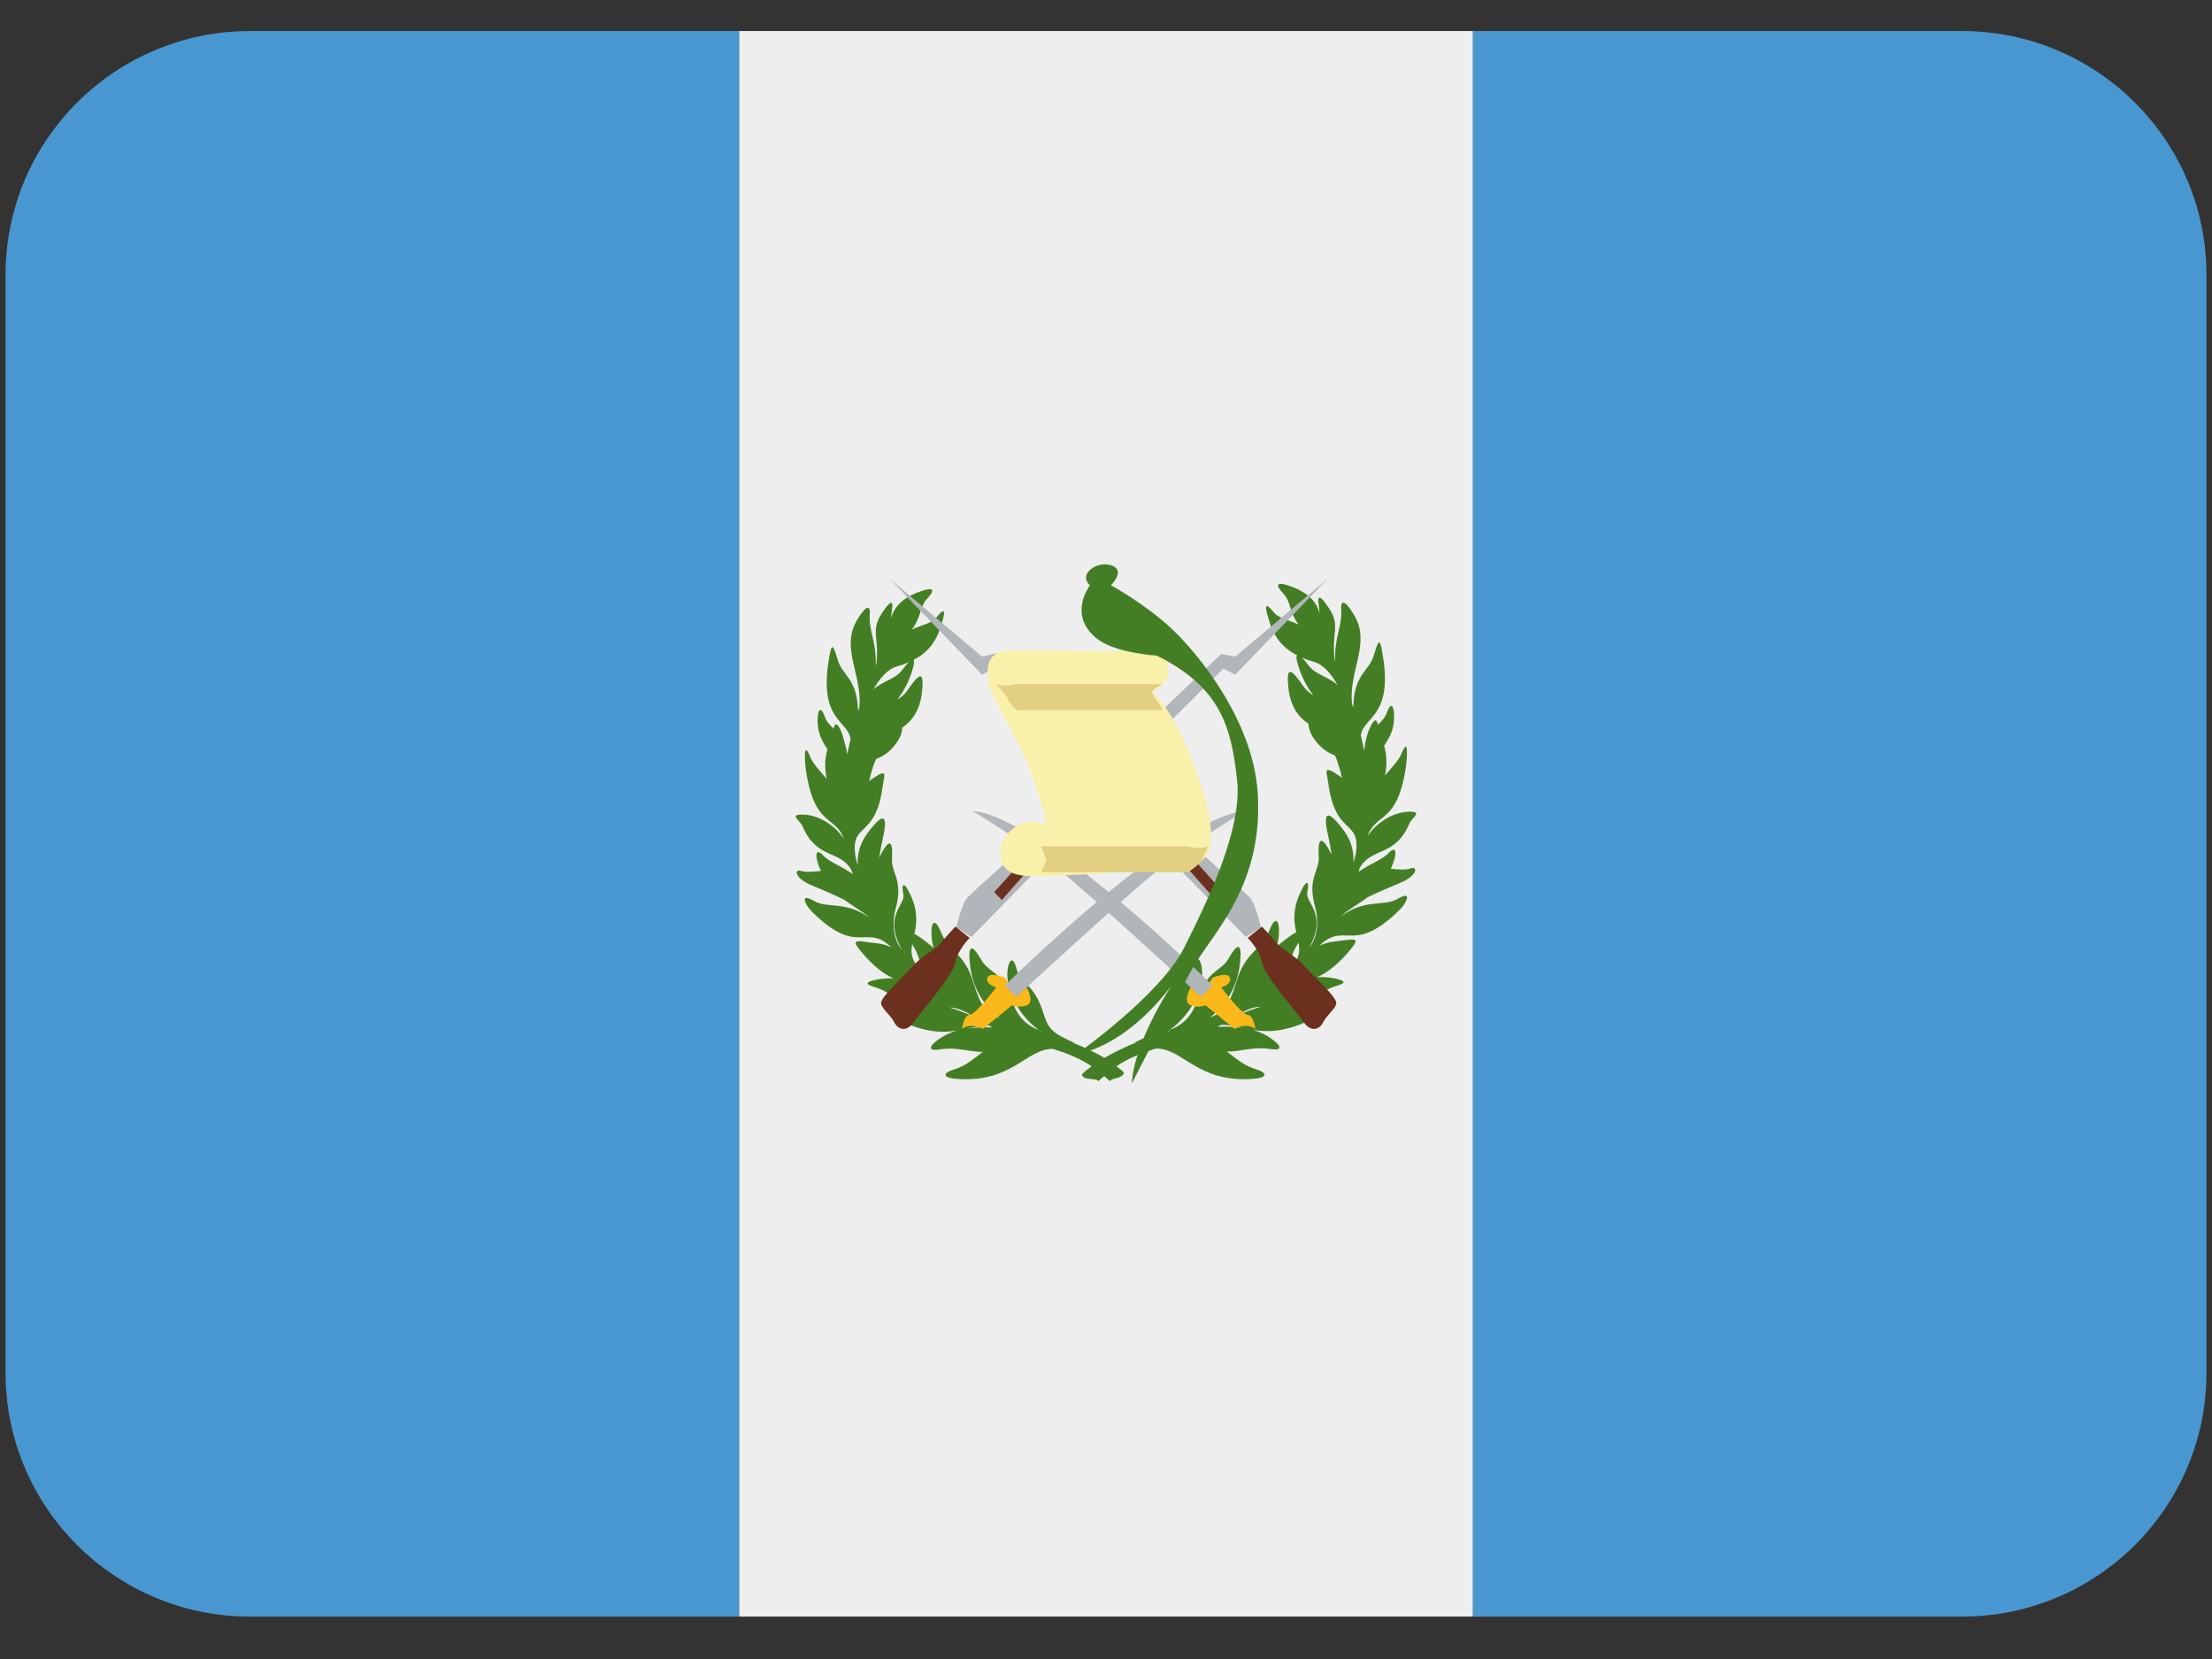 <svg xmlns="http://www.w3.org/2000/svg" xmlns:xlink="http://www.w3.org/1999/xlink" width="200" viewBox="0 0 150 112.5" height="150" preserveAspectRatio="xMidYMid meet"><rect x="0" y="0" width="150" height="112.5" fill="#333333" stroke="none"/><defs><clipPath id="d496180447"><path d="M 0.332 2.105 L 149.668 2.105 L 149.668 109.625 L 0.332 109.625 Z M 0.332 2.105 " clip-rule="nonzero"></path></clipPath><clipPath id="bd79e1bb74"><path d="M 50 2.105 L 100 2.105 L 100 109.625 L 50 109.625 Z M 50 2.105 " clip-rule="nonzero"></path></clipPath></defs><g clip-path="url(#d496180447)"><path fill="#4997d0" d="M 133.039 2.105 L 99.875 2.105 L 99.875 109.625 L 133.039 109.625 C 142.199 109.625 149.625 102.219 149.625 93.086 L 149.625 18.645 C 149.625 9.512 142.199 2.105 133.039 2.105 Z M 16.957 2.105 C 7.801 2.105 0.375 9.512 0.375 18.645 L 0.375 93.086 C 0.375 102.219 7.801 109.625 16.957 109.625 L 50.125 109.625 L 50.125 2.105 Z M 16.957 2.105 " fill-opacity="1" fill-rule="nonzero"></path></g><g clip-path="url(#bd79e1bb74)"><path fill="#eeeeee" d="M 50.125 2.105 L 99.875 2.105 L 99.875 109.625 L 50.125 109.625 Z M 50.125 2.105 " fill-opacity="1" fill-rule="nonzero"></path></g><path fill="#437e24" d="M 94.312 58.91 C 94.781 57.91 94.715 57.27 94.172 57.84 C 93.691 58.336 92.996 58.508 92.129 59.121 L 92.199 58.875 C 92.961 57.445 94.602 58.137 95.57 55.852 C 95.742 55.43 96.609 54.98 95.426 55.051 C 94.582 55.102 93.516 55.602 92.742 56.676 C 93.332 55.078 94.75 55.895 95.332 52.047 C 95.434 51.34 95.516 49.898 95.051 51.082 C 94.859 51.551 94.402 52.023 93.922 52.586 C 94.078 51.793 94.023 51.102 93.859 50.574 C 94.156 50.117 94.426 49.645 94.5 49.102 C 94.629 48.16 94.406 47.328 94.051 48.316 C 93.926 48.672 93.688 48.906 93.441 49.145 C 93.348 48.812 93.262 48.699 93.004 49.145 C 92.734 49.609 92.59 50.199 92.508 50.855 L 92.5 50.898 C 92.438 50.551 92.355 50.207 92.277 49.867 C 92.465 48.578 94.461 48.617 93.77 44.449 C 93.605 43.438 93.531 43.145 93.176 44.398 C 92.844 45.559 91.816 45.656 91.766 47.98 L 91.68 47.711 C 91.449 45.48 92.98 43.617 91.824 41.707 C 91.211 40.688 90.883 40.598 90.949 41.426 C 91.027 42.387 90.445 43.41 90.555 44.812 L 90.512 44.719 C 90.27 42.996 90.891 42.477 90.191 41.355 C 89.824 40.785 89.281 40.031 89.422 40.973 C 89.453 41.164 89.469 41.387 89.488 41.617 C 89.266 40.645 88.422 40.043 87.352 39.699 C 86.34 39.375 86.645 39.852 87.02 40.242 C 87.551 40.809 87.414 41.504 88.07 42.359 C 87.359 42.016 86.742 41.984 86.332 41.469 C 85.523 40.473 85.941 41.746 86.137 42.32 C 86.531 43.445 87.188 44.051 87.953 44.434 C 87.875 44.52 87.91 44.809 88.125 45.41 C 88.391 46.156 88.719 46.711 89.07 47.156 C 88.805 46.992 88.566 46.809 88.387 46.543 C 87.535 45.289 87.207 45.148 87.367 46.645 C 87.512 47.938 88.062 48.629 88.73 49.082 C 88.738 49.344 88.836 49.707 89.102 50.09 C 89.574 50.77 90.07 51.055 90.531 51.23 C 90.758 51.758 90.883 52.25 91.004 52.758 C 90.973 52.738 90.953 52.703 90.918 52.68 C 89.648 51.785 89.965 52.301 90.07 53.082 C 90.547 56.766 92.297 55.5 91.941 57.879 C 91.891 58.098 91.84 58.309 91.781 58.52 C 91.844 57.152 91.211 56.379 90.688 55.773 C 89.965 54.941 89.719 55.184 90.074 56.723 C 90.156 57.082 90.238 57.527 90.309 58 L 90.293 57.949 C 89.574 56.5 89.359 56.914 89.426 58.02 C 89.512 59.082 88.609 59.504 89.191 61.543 C 89.363 62.141 89.453 63.285 88.871 64.16 L 88.773 64.293 C 90.051 61.941 88.508 61.238 88.648 60.527 C 88.816 59.719 88.605 59.578 88.156 60.574 C 87.637 61.727 87.746 62.535 87.902 63.223 C 87.805 63.277 87.734 63.305 87.613 63.387 C 87.199 63.664 86.871 63.934 86.59 64.191 C 86.629 63.965 86.691 63.75 86.711 63.527 C 86.816 62.473 86.523 61.957 86.074 63.098 C 85.504 64.5 84.484 64.473 83.84 66.578 C 83.328 68.277 82.953 68.617 82.16 68.953 L 82.043 69.004 C 83.242 68.078 83.902 66.832 84.078 65.387 C 84.266 63.781 83.867 64.012 83.324 64.98 C 82.805 65.91 81.82 65.773 81.195 67.805 C 81 68.434 80.539 69.398 79.328 69.836 C 80.965 68.672 81.684 66.754 81.492 65.605 C 81.406 65.035 81.137 64.684 80.879 65.625 C 80.57 66.781 79.723 66.5 79.035 68.699 C 78.68 69.812 78.375 70.043 76.906 70.703 L 77.121 70.66 C 76.266 71.008 75.52 71.371 74.895 71.738 C 74.312 71.387 73.586 71.043 72.754 70.707 L 72.875 70.727 C 71.422 70.07 71.117 69.848 70.766 68.742 C 70.094 66.57 69.246 66.852 68.941 65.711 C 68.695 64.773 68.43 65.121 68.336 65.684 C 68.148 66.816 68.855 68.707 70.457 69.855 C 69.273 69.418 68.824 68.473 68.629 67.859 C 68.016 65.852 67.039 65.988 66.527 65.07 C 65.992 64.113 65.594 63.883 65.785 65.469 C 65.953 66.895 66.605 68.129 67.785 69.039 L 67.539 68.938 C 66.855 68.613 66.496 68.223 66.016 66.648 C 65.387 64.562 64.375 64.594 63.809 63.215 C 63.355 62.09 63.078 62.594 63.184 63.637 C 63.207 63.859 63.262 64.074 63.305 64.293 C 63.031 64.035 62.703 63.773 62.297 63.5 C 62.172 63.418 62.102 63.387 62.008 63.332 C 62.16 62.656 62.27 61.848 61.754 60.711 C 61.305 59.734 61.098 59.871 61.262 60.664 C 61.406 61.379 59.871 62.07 61.16 64.418 L 61.066 64.293 C 60.461 63.422 60.555 62.27 60.723 61.668 C 61.297 59.656 60.414 59.238 60.488 58.191 C 60.562 57.094 60.348 56.684 59.641 58.121 L 59.617 58.176 C 59.691 57.707 59.773 57.262 59.855 56.906 C 60.207 55.387 59.949 55.148 59.25 55.973 C 58.73 56.574 58.102 57.336 58.164 58.691 C 58.105 58.48 58.055 58.266 58.008 58.043 C 57.656 55.703 59.383 56.945 59.859 53.305 C 59.961 52.531 60.277 52.02 59.016 52.91 C 58.98 52.93 58.961 52.965 58.93 52.988 C 59.051 52.484 59.176 51.996 59.406 51.469 C 59.863 51.297 60.352 51.016 60.82 50.34 C 61.082 49.961 61.18 49.605 61.184 49.344 C 61.836 48.895 62.379 48.207 62.52 46.93 C 62.688 45.461 62.359 45.598 61.523 46.832 C 61.344 47.094 61.109 47.277 60.848 47.438 C 61.191 46.996 61.52 46.453 61.777 45.719 C 61.988 45.121 62.02 44.832 61.945 44.75 C 62.703 44.363 63.359 43.77 63.738 42.656 C 63.934 42.086 64.344 40.832 63.551 41.812 C 63.141 42.32 62.535 42.355 61.828 42.695 C 62.484 41.852 62.348 41.16 62.871 40.598 C 63.234 40.207 63.547 39.738 62.547 40.059 C 61.48 40.398 60.648 40.996 60.422 41.957 C 60.445 41.73 60.461 41.508 60.488 41.32 C 60.629 40.387 60.086 41.137 59.738 41.691 C 59.043 42.801 59.648 43.316 59.422 45.016 L 59.375 45.117 C 59.48 43.727 58.906 42.719 58.98 41.762 C 59.047 40.949 58.727 41.039 58.121 42.043 C 56.98 43.926 58.484 45.766 58.273 47.961 L 58.188 48.223 C 58.125 45.945 57.109 45.852 56.793 44.703 C 56.434 43.465 56.367 43.758 56.203 44.754 C 55.523 48.871 57.496 48.836 57.68 50.113 C 57.602 50.453 57.52 50.793 57.461 51.133 L 57.445 51.078 C 57.418 50.852 57.355 50.668 57.305 50.469 L 57.289 50.422 C 57.199 50.062 57.113 49.691 56.953 49.406 C 56.699 48.965 56.617 49.078 56.527 49.406 C 56.281 49.172 56.051 48.941 55.926 48.586 C 55.578 47.605 55.348 48.43 55.477 49.359 C 55.551 49.898 55.816 50.363 56.113 50.82 C 55.949 51.34 55.895 52.027 56.055 52.812 C 55.578 52.254 55.129 51.789 54.941 51.32 C 54.473 50.152 54.559 51.578 54.66 52.281 C 55.234 56.094 56.637 55.273 57.219 56.863 C 56.457 55.789 55.406 55.293 54.566 55.246 C 53.395 55.176 54.25 55.625 54.426 56.039 C 55.383 58.301 57 57.617 57.75 59.027 L 57.82 59.273 C 56.961 58.664 56.281 58.492 55.809 58 C 55.27 57.441 55.207 58.074 55.672 59.062 C 55.168 59.121 54.629 59.16 54.289 59.051 C 53.863 58.91 53.863 59.543 55.039 60.035 C 55.574 60.258 56.418 60.605 57.23 61 C 57.832 61.453 58.434 61.758 58.953 62.23 C 57.34 61.07 56.125 61.629 55.219 61.105 C 54.098 60.457 54.707 61.473 55.016 61.781 C 58.184 64.945 58.684 62.555 60.438 64.234 C 60.164 64.113 59.867 64.016 59.535 63.977 C 58.129 63.812 57.629 63.605 58.363 64.492 C 59.238 65.551 59.953 66.062 60.586 66.344 C 60.172 66.34 59.77 66.359 59.398 66.438 C 58.496 66.625 58.805 66.793 59.414 66.973 C 60.164 67.195 60.637 67.719 61.465 68.059 L 61.457 68.059 C 60.098 68.477 59.863 68.637 60.895 69.145 C 62.656 70.023 63.891 70.051 64.867 69.891 C 64.395 70.039 63.969 70.246 63.602 70.512 C 62.855 71.062 63.059 71.27 63.699 71.168 C 64.906 70.973 65.656 71.332 66.648 71.332 C 66.047 71.773 65.539 72.273 64.633 72.543 C 64.023 72.727 63.824 73.066 64.816 73.156 C 68.621 73.477 69.586 71.105 71.402 71.129 C 72.332 71.414 73.199 71.754 74.027 72.305 C 73.777 72.492 73.512 72.688 73.367 72.867 C 73.414 73.293 74.391 73.082 74.488 73.316 C 74.613 73.184 74.746 73.09 74.875 72.973 C 75.004 73.09 75.133 73.184 75.262 73.316 C 75.355 73.082 76.168 73.156 76.215 72.734 C 76.102 72.594 75.883 72.449 75.707 72.305 C 76.555 71.738 77.438 71.395 78.387 71.102 C 80.223 71.074 81.203 73.477 85.047 73.152 C 86.047 73.062 85.855 72.719 85.238 72.531 C 84.32 72.262 83.805 71.754 83.191 71.309 C 84.199 71.312 84.961 70.949 86.18 71.141 C 86.828 71.242 87.031 71.035 86.273 70.477 C 85.906 70.203 85.473 69.996 84.996 69.844 C 85.984 70.004 87.234 69.984 89.016 69.09 C 90.062 68.578 89.824 68.418 88.457 67.992 L 88.449 67.992 C 89.285 67.648 89.762 67.121 90.512 66.895 C 91.137 66.707 91.445 66.543 90.531 66.352 C 90.16 66.273 89.75 66.254 89.332 66.258 C 89.969 65.973 90.699 65.453 91.59 64.379 C 92.32 63.484 91.82 63.699 90.402 63.859 C 90.059 63.902 89.754 63.996 89.473 64.129 C 91.258 62.41 91.754 64.848 94.969 61.637 C 95.277 61.336 95.895 60.297 94.758 60.961 C 93.844 61.492 92.602 60.914 90.949 62.129 C 91.484 61.629 92.113 61.32 92.734 60.848 C 93.551 60.449 94.402 60.102 94.945 59.871 C 96.137 59.371 96.137 58.738 95.699 58.879 C 95.363 59.008 94.824 58.969 94.312 58.91 Z M 65.539 68.641 L 65.977 68.914 C 65.508 68.703 64.965 68.5 64.379 68.32 C 64.707 68.332 65.086 68.41 65.582 68.684 Z M 70.637 69.98 L 70.418 69.914 L 70.574 69.938 Z M 61.859 64.02 C 61.895 64.078 61.902 64.113 61.945 64.176 C 62.301 64.73 62.359 65.301 62.703 65.977 C 62.543 65.832 62.379 65.688 62.223 65.535 C 61.785 65.004 61.754 64.535 61.859 64.02 Z M 61.172 45.441 C 60.711 46.055 59.941 46.152 59.23 46.738 C 59.641 46.027 60.176 45.359 60.848 45.184 C 61.109 45.113 61.359 45.023 61.609 44.922 C 61.488 45.051 61.348 45.211 61.172 45.441 Z M 60.469 64.215 L 60.535 64.289 L 60.484 64.262 Z M 65.18 69.848 C 65.891 69.703 66.484 69.516 67.066 69.551 L 67.309 69.672 C 66.539 69.637 65.816 69.684 65.18 69.848 Z M 89.793 43.992 C 89.793 43.992 89.789 43.992 89.793 43.992 C 89.789 43.992 89.793 43.992 89.793 43.992 Z M 88.742 45.129 C 88.566 44.898 88.426 44.734 88.297 44.605 C 88.543 44.707 88.801 44.793 89.066 44.867 C 89.746 45.051 90.289 45.727 90.699 46.441 C 89.984 45.848 89.211 45.75 88.742 45.129 Z M 85.516 68.262 C 84.926 68.441 84.379 68.645 83.906 68.855 L 84.312 68.598 L 84.289 68.625 C 84.797 68.352 85.184 68.277 85.516 68.262 Z M 87.961 64.074 L 88.051 63.914 C 88.156 64.43 88.129 64.906 87.688 65.438 C 87.523 65.598 87.359 65.75 87.188 65.895 C 87.539 65.211 87.598 64.637 87.961 64.074 Z M 79.238 69.902 L 79.41 69.871 L 79.16 69.949 C 79.184 69.938 79.211 69.922 79.238 69.902 Z M 82.547 69.629 L 82.801 69.5 C 83.406 69.473 84.02 69.672 84.777 69.82 C 84.113 69.641 83.355 69.594 82.547 69.629 Z M 89.387 64.195 L 89.449 64.121 L 89.438 64.16 C 89.414 64.168 89.402 64.188 89.387 64.195 Z M 89.387 64.195 " fill-opacity="1" fill-rule="nonzero"></path><path fill="#b1b6ba" d="M 69.176 57.609 C 69.176 57.609 66.012 60.449 65.621 60.832 C 65.238 61.215 64.848 62.895 64.848 62.895 L 65.879 63.535 L 70.469 58.836 Z M 69.176 57.609 " fill-opacity="1" fill-rule="nonzero"></path><path fill="#6c301e" d="M 64.785 62.832 L 65.754 63.602 C 65.754 63.602 64.914 64.438 64.785 65.277 C 64.656 66.117 62.395 68.688 61.941 69.336 C 61.488 69.984 60.906 69.848 60.648 69.336 C 60.395 68.82 59.812 68.434 59.746 68.047 C 59.676 67.664 61.168 66.309 61.879 65.539 C 62.582 64.762 63.359 64.441 63.75 63.996 C 64.137 63.535 64.785 62.832 64.785 62.832 Z M 69.375 58.316 L 67.414 60.504 L 67.938 61.027 L 69.82 58.898 Z M 69.375 58.316 " fill-opacity="1" fill-rule="nonzero"></path><path fill="#b1b6ba" d="M 60.324 39.246 L 66.594 45.75 L 68.145 44.977 L 67.656 44.277 L 66.594 44.527 Z M 60.324 39.246 " fill-opacity="1" fill-rule="nonzero"></path><path fill="#fab81b" d="M 68.145 66.305 L 68.918 67.598 L 69.621 66.949 C 69.621 66.949 70.195 67.98 69.621 68.172 C 69.047 68.371 68.621 68.172 68.621 68.172 L 66.656 69.773 C 66.656 69.773 65.879 69.305 65.234 69.773 C 65.234 69.773 65.363 68.824 65.754 68.824 C 66.141 68.824 67.555 66.957 67.555 66.957 C 67.555 66.957 66.805 66.746 66.957 66.309 C 67.109 65.859 68.145 66.305 68.145 66.305 Z M 68.145 66.305 " fill-opacity="1" fill-rule="nonzero"></path><path fill="#b1b6ba" d="M 68.145 66.824 C 68.145 66.824 79.641 55.418 84.422 54.988 C 84.422 54.988 80.805 57.184 78.543 58.988 C 76.281 60.793 68.922 67.602 68.922 67.602 Z M 68.145 66.824 " fill-opacity="1" fill-rule="nonzero"></path><path fill="#b1b6ba" d="M 81.191 57.609 C 81.191 57.609 84.355 60.449 84.734 60.832 C 85.125 61.215 85.516 62.895 85.516 62.895 L 84.484 63.535 L 79.895 58.836 Z M 81.191 57.609 " fill-opacity="1" fill-rule="nonzero"></path><path fill="#6c301e" d="M 85.578 62.832 L 84.609 63.602 C 84.609 63.602 85.453 64.438 85.578 65.277 C 85.707 66.117 87.977 68.688 88.426 69.336 C 88.875 69.984 89.461 69.848 89.719 69.336 C 89.973 68.82 90.551 68.434 90.617 68.047 C 90.691 67.664 89.191 66.309 88.484 65.539 C 87.781 64.762 87.008 64.441 86.617 63.996 C 86.227 63.535 85.578 62.832 85.578 62.832 Z M 80.988 58.316 L 82.949 60.504 L 82.43 61.027 L 80.543 58.898 Z M 80.988 58.316 " fill-opacity="1" fill-rule="nonzero"></path><path fill="#b1b6ba" d="M 78.254 48.688 L 77.523 50.746 L 83.766 44.527 L 82.805 44.352 Z M 78.254 48.688 " fill-opacity="1" fill-rule="nonzero"></path><path fill="#b1b6ba" d="M 90.031 39.246 L 83.766 45.75 L 82.219 44.977 L 83.766 44.527 Z M 90.031 39.246 " fill-opacity="1" fill-rule="nonzero"></path><path fill="#fab81b" d="M 82.219 66.305 L 81.449 67.598 L 80.746 66.949 C 80.746 66.949 80.168 67.98 80.746 68.172 C 81.312 68.371 81.75 68.172 81.75 68.172 L 83.711 69.773 C 83.711 69.773 84.488 69.305 85.129 69.773 C 85.129 69.773 85 68.824 84.609 68.824 C 84.219 68.824 82.812 66.957 82.812 66.957 C 82.812 66.957 83.559 66.746 83.402 66.309 C 83.254 65.859 82.219 66.305 82.219 66.305 Z M 82.219 66.305 " fill-opacity="1" fill-rule="nonzero"></path><path fill="#b1b6ba" d="M 82.219 66.824 C 82.219 66.824 70.723 55.418 65.941 54.988 C 65.941 54.988 69.566 57.184 71.82 58.988 C 74.082 60.793 81.445 67.602 81.445 67.602 Z M 82.219 66.824 " fill-opacity="1" fill-rule="nonzero"></path><path fill="#f9f0aa" d="M 68.23 44.137 C 70.109 44.031 75.527 44.203 77.531 44.137 C 79.531 44.074 79.078 45.105 79.207 45.688 C 79.336 46.266 78.117 46.91 78.117 46.91 C 78.117 46.91 79.402 47.684 81.086 52.195 C 82.762 56.707 82.371 58.766 80.117 58.902 C 77.859 59.027 72.043 59.418 70.102 59.418 C 68.164 59.418 67.84 58.711 67.84 57.676 C 67.84 56.648 69.391 55.098 70.941 55.977 C 70.941 55.977 70.941 55.289 70.039 52.715 C 69.133 50.137 67.195 47.367 67.004 46.145 C 66.805 44.91 67.262 44.195 68.23 44.137 Z M 68.23 44.137 " fill-opacity="1" fill-rule="nonzero"></path><path fill="#437e24" d="M 73.914 39.691 C 73.137 38.98 74.215 38.207 75.004 38.273 C 75.785 38.34 76.172 38.785 75.336 39.691 C 75.336 39.691 77.598 40.914 79.402 42.59 C 81.211 44.266 84.926 48.785 85.281 53.672 C 85.734 59.988 82.246 63.273 80.949 65.527 C 79.66 67.785 76.758 73.453 76.758 73.453 C 76.758 73.453 76.691 70.555 80.504 65.27 C 80.504 65.27 77.539 70.555 72.949 71.523 C 72.949 71.523 78.691 67.484 80.301 64.262 C 81.914 61.043 84.27 56.199 83.887 52.852 C 83.5 49.496 82.895 46.652 78.438 44.457 C 78.438 44.457 75.613 44.297 74.371 43.297 C 72.363 41.688 73.914 39.691 73.914 39.691 Z M 73.914 39.691 " fill-opacity="1" fill-rule="nonzero"></path><path fill="#e2cf81" d="M 78.113 46.91 C 78.113 47.105 78.949 48.152 78.84 48.152 L 68.969 48.152 C 68.859 48.152 68.305 47.469 68.305 47.277 L 67.551 46.395 C 68.141 46.621 68.855 46.395 68.965 46.395 L 78.832 46.395 C 78.945 46.395 78.113 46.715 78.113 46.91 Z M 70.945 58.316 C 70.945 58.512 70.531 59.148 70.645 59.148 L 80.516 59.148 C 80.617 59.148 81.531 58.465 81.531 58.273 L 81.926 57.395 C 81.34 57.621 80.621 57.395 80.516 57.395 L 70.645 57.395 C 70.535 57.395 70.945 58.121 70.945 58.316 Z M 70.945 58.316 " fill-opacity="1" fill-rule="nonzero"></path></svg>